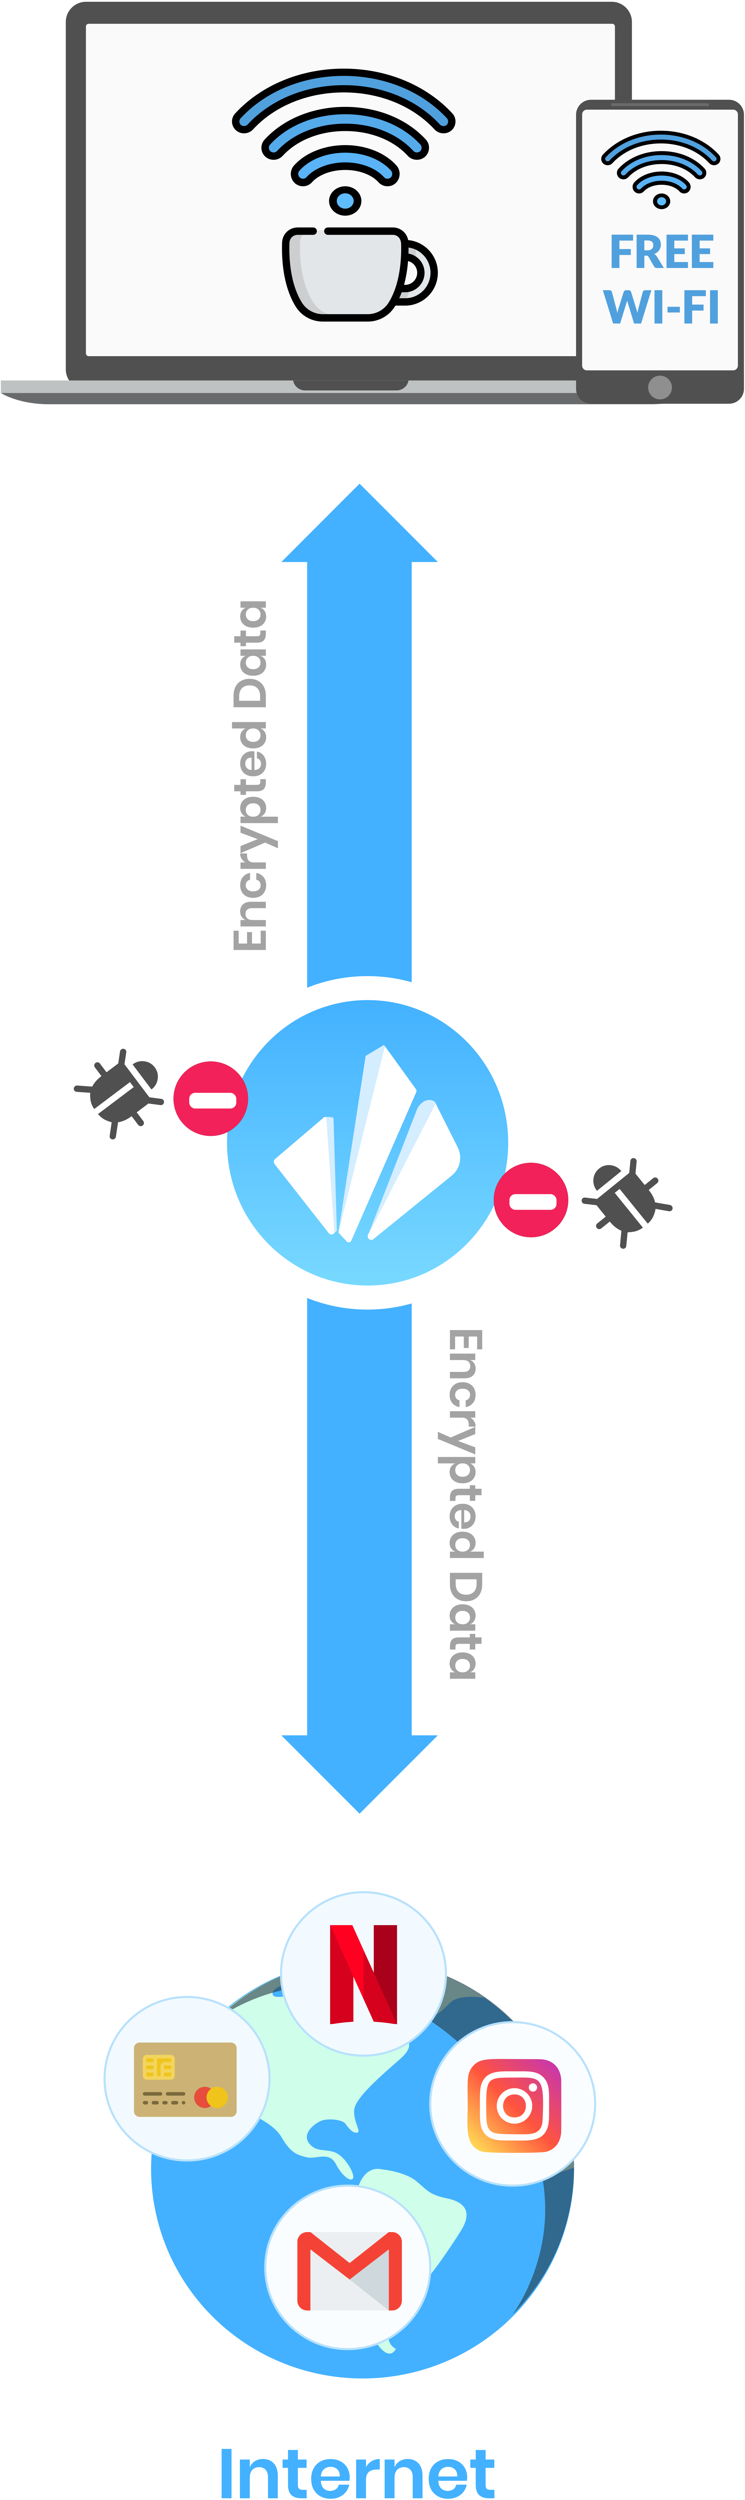 <?xml version="1.0" encoding="UTF-8"?>
<svg width="228px" height="765px" viewBox="0 0 228 765" version="1.1" xmlns="http://www.w3.org/2000/svg" xmlns:xlink="http://www.w3.org/1999/xlink">
    <!-- Generator: Sketch 58 (84663) - https://sketch.com -->
    <title>free-wifi-connection-mobile</title>
    <desc>Created with Sketch.</desc>
    <defs>
        <filter x="-14.2%" y="-13.7%" width="128.4%" height="127.1%" filterUnits="objectBoundingBox" id="filter-1">
            <feOffset dx="0" dy="0" in="SourceAlpha" result="shadowOffsetOuter1"></feOffset>
            <feGaussianBlur stdDeviation="2.5" in="shadowOffsetOuter1" result="shadowBlurOuter1"></feGaussianBlur>
            <feColorMatrix values="0 0 0 0 0.531   0 0 0 0 0.531   0 0 0 0 0.531  0 0 0 0.5 0" type="matrix" in="shadowBlurOuter1" result="shadowMatrixOuter1"></feColorMatrix>
            <feMerge>
                <feMergeNode in="shadowMatrixOuter1"></feMergeNode>
                <feMergeNode in="SourceGraphic"></feMergeNode>
            </feMerge>
        </filter>
        <linearGradient x1="50%" y1="0%" x2="50%" y2="100%" id="linearGradient-2">
            <stop stop-color="#78D9FF" offset="0%"></stop>
            <stop stop-color="#43B1FF" offset="100%"></stop>
        </linearGradient>
        <linearGradient x1="50%" y1="0%" x2="50%" y2="100%" id="linearGradient-3">
            <stop stop-color="#78D9FF" offset="0%"></stop>
            <stop stop-color="#43B1FF" offset="100%"></stop>
        </linearGradient>
        <ellipse id="path-4" cx="11.509" cy="12.2" rx="11.403" ry="11.4"></ellipse>
        <filter x="-65.8%" y="-65.8%" width="231.5%" height="231.6%" filterUnits="objectBoundingBox" id="filter-5">
            <feOffset dx="0" dy="0" in="SourceAlpha" result="shadowOffsetOuter1"></feOffset>
            <feGaussianBlur stdDeviation="5" in="shadowOffsetOuter1" result="shadowBlurOuter1"></feGaussianBlur>
            <feColorMatrix values="0 0 0 0 0.954   0 0 0 0 0.13   0 0 0 0 0.349  0 0 0 1 0" type="matrix" in="shadowBlurOuter1"></feColorMatrix>
        </filter>
        <ellipse id="path-6" cx="11.509" cy="12.2" rx="11.403" ry="11.4"></ellipse>
        <filter x="-65.8%" y="-65.8%" width="231.5%" height="231.6%" filterUnits="objectBoundingBox" id="filter-7">
            <feOffset dx="0" dy="0" in="SourceAlpha" result="shadowOffsetOuter1"></feOffset>
            <feGaussianBlur stdDeviation="5" in="shadowOffsetOuter1" result="shadowBlurOuter1"></feGaussianBlur>
            <feColorMatrix values="0 0 0 0 0.954   0 0 0 0 0.13   0 0 0 0 0.349  0 0 0 1 0" type="matrix" in="shadowBlurOuter1"></feColorMatrix>
        </filter>
        <linearGradient x1="6.731%" y1="93.485%" x2="93.591%" y2="6.619%" id="linearGradient-8">
            <stop stop-color="#FFDD55" offset="0%"></stop>
            <stop stop-color="#FF543E" offset="50%"></stop>
            <stop stop-color="#C837AB" offset="100%"></stop>
        </linearGradient>
    </defs>
    <g id="Page-1" stroke="none" stroke-width="1" fill="none" fill-rule="evenodd">
        <g id="free-wifi-connection-mobile">
            <g id="Group-27" transform="translate(65, 148)">
                <g id="Group-20" transform="translate(51.5, 203.5) rotate(90) translate(-51.5, -203.5) translate(-152, 173)" fill="#43B1FF">
                    <g id="double-arrow" transform="translate(0, 13)">
                        <path d="M383,-4.71043819e-14 L406.98,23.953 L383,47.906 L383,23.953 L383,-4.71043819e-14 Z" id="Combined-Shape"></path>
                        <path d="M23.98,-4.79616347e-14 L23.98,23.953 L23.98,47.906 L-1.93622895e-13,23.953 L23.98,-4.79616347e-14 Z" id="Combined-Shape"></path>
                    </g>
                    <rect id="Rectangle" x="23" y="21" width="361" height="32"></rect>
                </g>
                <g id="vpncity-logo-white" transform="translate(0, 152)">
                    <g id="Group-18" filter="url(#filter-1)">
                        <g id="Group-3" transform="translate(47.5, 49.424) scale(-1, 1) rotate(-180) translate(-47.5, -49.424) translate(0, 0.931)">
                            <g id="g5170">
                                <g id="g5172-Clipped">
                                    <g>
                                        <path d="M0.012,48.213 C0.012,21.588 21.249,0.005 47.445,0.005 C73.641,0.005 94.878,21.588 94.878,48.213 C94.878,74.837 73.641,96.42 47.445,96.42 C21.249,96.42 0.012,74.837 0.012,48.213 Z" id="path-4"></path>
                                        <g id="g5172" fill="#FFFFFF" stroke="#FFFFFF" stroke-width="5.624">
                                            <g id="path5184">
                                                <g id="path-6-link">
                                                    <path d="M0.012,48.213 C0.012,21.588 21.249,0.005 47.445,0.005 C73.641,0.005 94.878,21.588 94.878,48.213 C94.878,74.837 73.641,96.42 47.445,96.42 C21.249,96.42 0.012,74.837 0.012,48.213" id="path-6"></path>
                                                </g>
                                            </g>
                                        </g>
                                    </g>
                                </g>
                            </g>
                            <g id="Group-5" transform="translate(4.482, 4.544)" fill="url(#linearGradient-3)">
                                <g id="path5186">
                                    <g id="path-10-link">
                                        <g id="path-10">
                                            <g id="path-7-link">
                                                <path d="M43.026,0 C66.788,0 86.052,19.556 86.052,43.678 C86.052,67.8 66.788,87.355 43.026,87.355 C19.263,87.355 0,67.8 0,43.678 C0,19.556 19.263,0 43.026,0 Z" id="path-7"></path>
                                            </g>
                                        </g>
                                    </g>
                                </g>
                            </g>
                        </g>
                        <g id="buildings" transform="translate(18.689, 18.777)">
                            <path d="M0.511,35.867 L15.343,23.211 C15.523,23.057 15.754,22.985 15.986,23.01 L17.032,23.124 C17.464,23.17 17.796,23.54 17.81,23.99 L18.85,57.81 C18.869,58.431 18.399,58.95 17.799,58.97 C17.46,58.981 17.135,58.827 16.921,58.554 L0.359,37.444 C-0.018,36.965 0.05,36.26 0.511,35.867 Z M56.396,32.325 C57.874,35.266 57.117,38.88 54.596,40.924 L30.598,60.382 C30.277,60.642 29.842,60.694 29.472,60.517 C28.928,60.257 28.69,59.588 28.942,59.025 L47.029,18.508 C47.211,18.101 47.656,17.894 48.071,18.025 L49.077,18.342 C49.3,18.412 49.487,18.573 49.595,18.787 L56.396,32.325 Z M34.314,1.628 L43.61,14.5 C43.8,14.763 43.836,15.112 43.706,15.41 L23.832,60.842 C23.634,61.295 23.119,61.496 22.681,61.291 C22.581,61.244 22.491,61.178 22.414,61.096 L20.153,58.667 C19.944,58.444 19.862,58.125 19.935,57.824 L33.544,1.787 C33.603,1.546 33.839,1.4 34.072,1.461 C34.168,1.486 34.254,1.545 34.314,1.628 Z" id="Combined-Shape" fill="#FFFFFF" fill-rule="nonzero"></path>
                            <path d="M23.771,4.405 L28.517,0.275 C28.657,0.153 28.867,0.173 28.986,0.319 C29.043,0.388 29.072,0.478 29.065,0.568 L24.96,59.25 L23.771,4.405 Z" id="Path-4" fill="#D4EDFF" transform="translate(26.419, 29.723) rotate(10) translate(-26.419, -29.723) "></path>
                            <path d="M38.117,19.674 C38.513,18.134 39.211,17.08 40.211,16.515 C41.212,15.949 42.139,15.96 42.993,16.548 L35.714,61.647 L38.117,19.674 Z" id="Path-4-Copy" fill="#D4EDFF" transform="translate(39.354, 38.873) rotate(18) translate(-39.354, -38.873) "></path>
                            <path d="M14.383,23.793 L20.508,58.287 L21.185,57.568 L16.596,23.639 C16.562,23.383 16.35,23.192 16.1,23.191 L14.872,23.187 C14.596,23.186 14.374,23.417 14.375,23.702 C14.375,23.732 14.378,23.763 14.383,23.793 Z" id="Path-5" fill="#D4EDFF" transform="translate(17.78, 40.737) rotate(6) translate(-17.78, -40.737) "></path>
                        </g>
                    </g>
                </g>
                <path d="M-38.343,84.361 L-38.343,86.923 L-34.843,86.923 L-34.843,88.435 L-38.343,88.435 L-38.343,91.095 L-34.423,91.095 L-34.423,92.677 L-40.317,92.677 L-40.317,82.793 L-34.423,82.793 L-34.423,84.361 L-38.343,84.361 Z M-28.501,84.809 C-27.605,84.809 -26.891,85.103 -26.359,85.691 C-25.827,86.279 -25.561,87.105 -25.561,88.169 L-25.561,92.677 L-27.521,92.677 L-27.521,88.393 C-27.521,87.777 -27.68,87.299 -27.997,86.958 C-28.315,86.617 -28.749,86.447 -29.299,86.447 C-29.859,86.447 -30.307,86.629 -30.643,86.993 C-30.979,87.357 -31.147,87.88 -31.147,88.561 L-31.147,92.677 L-33.121,92.677 L-33.121,84.921 L-31.147,84.921 L-31.147,86.475 C-30.942,85.952 -30.604,85.544 -30.132,85.25 C-29.661,84.956 -29.117,84.809 -28.501,84.809 Z M-20.494,84.823 C-19.495,84.823 -18.662,85.094 -17.995,85.635 C-17.327,86.176 -16.91,86.914 -16.742,87.847 L-18.828,87.847 C-18.912,87.436 -19.103,87.112 -19.402,86.874 C-19.7,86.636 -20.078,86.517 -20.536,86.517 C-21.058,86.517 -21.495,86.711 -21.845,87.098 C-22.195,87.485 -22.37,88.052 -22.37,88.799 C-22.37,89.546 -22.195,90.113 -21.845,90.5 C-21.495,90.887 -21.058,91.081 -20.536,91.081 C-20.078,91.081 -19.7,90.962 -19.402,90.724 C-19.103,90.486 -18.912,90.162 -18.828,89.751 L-16.742,89.751 C-16.91,90.684 -17.327,91.422 -17.995,91.963 C-18.662,92.504 -19.495,92.775 -20.494,92.775 C-21.25,92.775 -21.922,92.614 -22.51,92.292 C-23.098,91.97 -23.555,91.51 -23.882,90.913 C-24.208,90.316 -24.372,89.611 -24.372,88.799 C-24.372,87.987 -24.208,87.28 -23.882,86.678 C-23.555,86.076 -23.098,85.616 -22.51,85.299 C-21.922,84.982 -21.25,84.823 -20.494,84.823 Z M-13.522,86.405 C-13.233,85.91 -12.85,85.521 -12.374,85.236 C-11.898,84.951 -11.366,84.809 -10.778,84.809 L-10.778,86.923 L-11.352,86.923 C-12.799,86.923 -13.522,87.595 -13.522,88.939 L-13.522,92.677 L-15.496,92.677 L-15.496,84.921 L-13.522,84.921 L-13.522,86.405 Z M-8.51,84.921 L-6.396,90.185 L-4.436,84.921 L-2.266,84.921 L-7.012,96.373 L-9.196,96.373 L-7.446,92.453 L-10.708,84.921 L-8.51,84.921 Z M3.137,84.823 C3.791,84.823 4.379,84.982 4.901,85.299 C5.424,85.616 5.832,86.076 6.126,86.678 C6.42,87.28 6.567,87.987 6.567,88.799 C6.567,89.611 6.42,90.318 6.126,90.92 C5.832,91.522 5.424,91.982 4.901,92.299 C4.379,92.616 3.791,92.775 3.137,92.775 C2.484,92.775 1.926,92.619 1.464,92.306 C1.002,91.993 0.673,91.576 0.477,91.053 L0.477,96.373 L-1.497,96.373 L-1.497,84.921 L0.477,84.921 L0.477,86.531 C0.673,86.008 1.002,85.593 1.464,85.285 C1.926,84.977 2.484,84.823 3.137,84.823 Z M2.521,86.545 C1.924,86.545 1.432,86.748 1.044,87.154 C0.657,87.56 0.463,88.108 0.463,88.799 C0.463,89.48 0.657,90.024 1.044,90.43 C1.432,90.836 1.924,91.039 2.521,91.039 C3.137,91.039 3.632,90.841 4.005,90.444 C4.379,90.047 4.565,89.499 4.565,88.799 C4.565,88.099 4.379,87.548 4.005,87.147 C3.632,86.746 3.137,86.545 2.521,86.545 Z M11.957,90.983 L11.957,92.677 L10.921,92.677 C10.053,92.677 9.388,92.467 8.926,92.047 C8.464,91.627 8.233,90.927 8.233,89.947 L8.233,86.587 L7.155,86.587 L7.155,84.921 L8.233,84.921 L8.233,83.003 L10.207,83.003 L10.207,84.921 L11.943,84.921 L11.943,86.587 L10.207,86.587 L10.207,89.975 C10.207,90.348 10.282,90.61 10.431,90.759 C10.58,90.908 10.832,90.983 11.187,90.983 L11.957,90.983 Z M20.511,88.505 C20.511,88.701 20.488,88.925 20.441,89.177 L14.757,89.177 C14.785,89.868 14.972,90.376 15.317,90.703 C15.662,91.03 16.092,91.193 16.605,91.193 C17.062,91.193 17.443,91.081 17.746,90.857 C18.049,90.633 18.243,90.33 18.327,89.947 L20.413,89.947 C20.31,90.488 20.091,90.974 19.755,91.403 C19.419,91.832 18.987,92.168 18.46,92.411 C17.933,92.654 17.347,92.775 16.703,92.775 C15.947,92.775 15.275,92.614 14.687,92.292 C14.099,91.97 13.642,91.51 13.315,90.913 C12.988,90.316 12.825,89.611 12.825,88.799 C12.825,87.987 12.988,87.28 13.315,86.678 C13.642,86.076 14.099,85.616 14.687,85.299 C15.275,84.982 15.947,84.823 16.703,84.823 C17.468,84.823 18.138,84.982 18.712,85.299 C19.286,85.616 19.729,86.053 20.042,86.608 C20.355,87.163 20.511,87.796 20.511,88.505 Z M18.523,88.309 C18.551,87.674 18.385,87.194 18.026,86.867 C17.667,86.54 17.226,86.377 16.703,86.377 C16.171,86.377 15.723,86.54 15.359,86.867 C14.995,87.194 14.794,87.674 14.757,88.309 L18.523,88.309 Z M24.795,84.823 C25.448,84.823 26.006,84.977 26.468,85.285 C26.93,85.593 27.263,86.008 27.469,86.531 L27.469,82.317 L29.429,82.317 L29.429,92.677 L27.469,92.677 L27.469,91.053 C27.263,91.576 26.93,91.993 26.468,92.306 C26.006,92.619 25.448,92.775 24.795,92.775 C24.141,92.775 23.553,92.616 23.031,92.299 C22.508,91.982 22.1,91.522 21.806,90.92 C21.512,90.318 21.365,89.611 21.365,88.799 C21.365,87.987 21.512,87.28 21.806,86.678 C22.1,86.076 22.508,85.616 23.031,85.299 C23.553,84.982 24.141,84.823 24.795,84.823 Z M25.411,86.545 C24.795,86.545 24.3,86.746 23.927,87.147 C23.553,87.548 23.367,88.099 23.367,88.799 C23.367,89.499 23.553,90.047 23.927,90.444 C24.3,90.841 24.795,91.039 25.411,91.039 C26.008,91.039 26.5,90.836 26.888,90.43 C27.275,90.024 27.469,89.48 27.469,88.799 C27.469,88.108 27.275,87.56 26.888,87.154 C26.5,86.748 26.008,86.545 25.411,86.545 Z M42.658,87.721 C42.658,88.701 42.453,89.564 42.042,90.311 C41.631,91.058 41.036,91.639 40.257,92.054 C39.478,92.469 38.551,92.677 37.478,92.677 L33.964,92.677 L33.964,82.793 L37.478,82.793 C38.551,82.793 39.478,82.996 40.257,83.402 C41.036,83.808 41.631,84.382 42.042,85.124 C42.453,85.866 42.658,86.732 42.658,87.721 Z M37.31,90.913 C38.374,90.913 39.198,90.633 39.781,90.073 C40.364,89.513 40.656,88.729 40.656,87.721 C40.656,86.704 40.364,85.915 39.781,85.355 C39.198,84.795 38.374,84.515 37.31,84.515 L35.938,84.515 L35.938,90.913 L37.31,90.913 Z M47.026,84.823 C47.679,84.823 48.239,84.977 48.706,85.285 C49.172,85.593 49.504,86.008 49.7,86.531 L49.7,84.921 L51.66,84.921 L51.66,92.677 L49.7,92.677 L49.7,91.053 C49.504,91.576 49.172,91.993 48.706,92.306 C48.239,92.619 47.679,92.775 47.026,92.775 C46.372,92.775 45.784,92.616 45.262,92.299 C44.739,91.982 44.331,91.522 44.037,90.92 C43.743,90.318 43.596,89.611 43.596,88.799 C43.596,87.987 43.743,87.28 44.037,86.678 C44.331,86.076 44.739,85.616 45.262,85.299 C45.784,84.982 46.372,84.823 47.026,84.823 Z M47.642,86.545 C47.026,86.545 46.531,86.746 46.158,87.147 C45.784,87.548 45.598,88.099 45.598,88.799 C45.598,89.499 45.784,90.047 46.158,90.444 C46.531,90.841 47.026,91.039 47.642,91.039 C48.239,91.039 48.731,90.836 49.119,90.43 C49.506,90.024 49.7,89.48 49.7,88.799 C49.7,88.108 49.506,87.56 49.119,87.154 C48.731,86.748 48.239,86.545 47.642,86.545 Z M57.441,90.983 L57.441,92.677 L56.405,92.677 C55.537,92.677 54.872,92.467 54.41,92.047 C53.948,91.627 53.717,90.927 53.717,89.947 L53.717,86.587 L52.639,86.587 L52.639,84.921 L53.717,84.921 L53.717,83.003 L55.691,83.003 L55.691,84.921 L57.427,84.921 L57.427,86.587 L55.691,86.587 L55.691,89.975 C55.691,90.348 55.766,90.61 55.915,90.759 C56.065,90.908 56.317,90.983 56.671,90.983 L57.441,90.983 Z M61.739,84.823 C62.392,84.823 62.952,84.977 63.419,85.285 C63.886,85.593 64.217,86.008 64.413,86.531 L64.413,84.921 L66.373,84.921 L66.373,92.677 L64.413,92.677 L64.413,91.053 C64.217,91.576 63.886,91.993 63.419,92.306 C62.952,92.619 62.392,92.775 61.739,92.775 C61.086,92.775 60.498,92.616 59.975,92.299 C59.452,91.982 59.044,91.522 58.75,90.92 C58.456,90.318 58.309,89.611 58.309,88.799 C58.309,87.987 58.456,87.28 58.75,86.678 C59.044,86.076 59.452,85.616 59.975,85.299 C60.498,84.982 61.086,84.823 61.739,84.823 Z M62.355,86.545 C61.739,86.545 61.244,86.746 60.871,87.147 C60.498,87.548 60.311,88.099 60.311,88.799 C60.311,89.499 60.498,90.047 60.871,90.444 C61.244,90.841 61.739,91.039 62.355,91.039 C62.952,91.039 63.445,90.836 63.832,90.43 C64.219,90.024 64.413,89.48 64.413,88.799 C64.413,88.108 64.219,87.56 63.832,87.154 C63.445,86.748 62.952,86.545 62.355,86.545 Z" id="Encrypted-Data" fill="#A3A3A3" transform="translate(13.028, 89.345) rotate(-90) translate(-13.028, -89.345) "></path>
                <path d="M24.657,307.361 L24.657,309.923 L28.157,309.923 L28.157,311.435 L24.657,311.435 L24.657,314.095 L28.577,314.095 L28.577,315.677 L22.683,315.677 L22.683,305.793 L28.577,305.793 L28.577,307.361 L24.657,307.361 Z M34.499,307.809 C35.395,307.809 36.109,308.103 36.641,308.691 C37.173,309.279 37.439,310.105 37.439,311.169 L37.439,315.677 L35.479,315.677 L35.479,311.393 C35.479,310.777 35.32,310.299 35.003,309.958 C34.685,309.617 34.251,309.447 33.701,309.447 C33.141,309.447 32.693,309.629 32.357,309.993 C32.021,310.357 31.853,310.88 31.853,311.561 L31.853,315.677 L29.879,315.677 L29.879,307.921 L31.853,307.921 L31.853,309.475 C32.058,308.952 32.396,308.544 32.868,308.25 C33.339,307.956 33.883,307.809 34.499,307.809 Z M42.506,307.823 C43.505,307.823 44.338,308.094 45.005,308.635 C45.673,309.176 46.09,309.914 46.258,310.847 L44.172,310.847 C44.088,310.436 43.897,310.112 43.598,309.874 C43.3,309.636 42.922,309.517 42.464,309.517 C41.942,309.517 41.505,309.711 41.155,310.098 C40.805,310.485 40.63,311.052 40.63,311.799 C40.63,312.546 40.805,313.113 41.155,313.5 C41.505,313.887 41.942,314.081 42.464,314.081 C42.922,314.081 43.3,313.962 43.598,313.724 C43.897,313.486 44.088,313.162 44.172,312.751 L46.258,312.751 C46.09,313.684 45.673,314.422 45.005,314.963 C44.338,315.504 43.505,315.775 42.506,315.775 C41.75,315.775 41.078,315.614 40.49,315.292 C39.902,314.97 39.445,314.51 39.118,313.913 C38.792,313.316 38.628,312.611 38.628,311.799 C38.628,310.987 38.792,310.28 39.118,309.678 C39.445,309.076 39.902,308.616 40.49,308.299 C41.078,307.982 41.75,307.823 42.506,307.823 Z M49.478,309.405 C49.767,308.91 50.15,308.521 50.626,308.236 C51.102,307.951 51.634,307.809 52.222,307.809 L52.222,309.923 L51.648,309.923 C50.201,309.923 49.478,310.595 49.478,311.939 L49.478,315.677 L47.504,315.677 L47.504,307.921 L49.478,307.921 L49.478,309.405 Z M54.49,307.921 L56.604,313.185 L58.564,307.921 L60.734,307.921 L55.988,319.373 L53.804,319.373 L55.554,315.453 L52.292,307.921 L54.49,307.921 Z M66.137,307.823 C66.791,307.823 67.379,307.982 67.901,308.299 C68.424,308.616 68.832,309.076 69.126,309.678 C69.42,310.28 69.567,310.987 69.567,311.799 C69.567,312.611 69.42,313.318 69.126,313.92 C68.832,314.522 68.424,314.982 67.901,315.299 C67.379,315.616 66.791,315.775 66.137,315.775 C65.484,315.775 64.926,315.619 64.464,315.306 C64.002,314.993 63.673,314.576 63.477,314.053 L63.477,319.373 L61.503,319.373 L61.503,307.921 L63.477,307.921 L63.477,309.531 C63.673,309.008 64.002,308.593 64.464,308.285 C64.926,307.977 65.484,307.823 66.137,307.823 Z M65.521,309.545 C64.924,309.545 64.432,309.748 64.044,310.154 C63.657,310.56 63.463,311.108 63.463,311.799 C63.463,312.48 63.657,313.024 64.044,313.43 C64.432,313.836 64.924,314.039 65.521,314.039 C66.137,314.039 66.632,313.841 67.005,313.444 C67.379,313.047 67.565,312.499 67.565,311.799 C67.565,311.099 67.379,310.548 67.005,310.147 C66.632,309.746 66.137,309.545 65.521,309.545 Z M74.957,313.983 L74.957,315.677 L73.921,315.677 C73.053,315.677 72.388,315.467 71.926,315.047 C71.464,314.627 71.233,313.927 71.233,312.947 L71.233,309.587 L70.155,309.587 L70.155,307.921 L71.233,307.921 L71.233,306.003 L73.207,306.003 L73.207,307.921 L74.943,307.921 L74.943,309.587 L73.207,309.587 L73.207,312.975 C73.207,313.348 73.282,313.61 73.431,313.759 C73.58,313.908 73.832,313.983 74.187,313.983 L74.957,313.983 Z M83.511,311.505 C83.511,311.701 83.488,311.925 83.441,312.177 L77.757,312.177 C77.785,312.868 77.972,313.376 78.317,313.703 C78.662,314.03 79.092,314.193 79.605,314.193 C80.062,314.193 80.443,314.081 80.746,313.857 C81.049,313.633 81.243,313.33 81.327,312.947 L83.413,312.947 C83.31,313.488 83.091,313.974 82.755,314.403 C82.419,314.832 81.987,315.168 81.46,315.411 C80.933,315.654 80.347,315.775 79.703,315.775 C78.947,315.775 78.275,315.614 77.687,315.292 C77.099,314.97 76.642,314.51 76.315,313.913 C75.988,313.316 75.825,312.611 75.825,311.799 C75.825,310.987 75.988,310.28 76.315,309.678 C76.642,309.076 77.099,308.616 77.687,308.299 C78.275,307.982 78.947,307.823 79.703,307.823 C80.468,307.823 81.138,307.982 81.712,308.299 C82.286,308.616 82.729,309.053 83.042,309.608 C83.355,310.163 83.511,310.796 83.511,311.505 Z M81.523,311.309 C81.551,310.674 81.385,310.194 81.026,309.867 C80.667,309.54 80.226,309.377 79.703,309.377 C79.171,309.377 78.723,309.54 78.359,309.867 C77.995,310.194 77.794,310.674 77.757,311.309 L81.523,311.309 Z M87.795,307.823 C88.448,307.823 89.006,307.977 89.468,308.285 C89.93,308.593 90.263,309.008 90.469,309.531 L90.469,305.317 L92.429,305.317 L92.429,315.677 L90.469,315.677 L90.469,314.053 C90.263,314.576 89.93,314.993 89.468,315.306 C89.006,315.619 88.448,315.775 87.795,315.775 C87.141,315.775 86.553,315.616 86.031,315.299 C85.508,314.982 85.1,314.522 84.806,313.92 C84.512,313.318 84.365,312.611 84.365,311.799 C84.365,310.987 84.512,310.28 84.806,309.678 C85.1,309.076 85.508,308.616 86.031,308.299 C86.553,307.982 87.141,307.823 87.795,307.823 Z M88.411,309.545 C87.795,309.545 87.3,309.746 86.927,310.147 C86.553,310.548 86.367,311.099 86.367,311.799 C86.367,312.499 86.553,313.047 86.927,313.444 C87.3,313.841 87.795,314.039 88.411,314.039 C89.008,314.039 89.5,313.836 89.888,313.43 C90.275,313.024 90.469,312.48 90.469,311.799 C90.469,311.108 90.275,310.56 89.888,310.154 C89.5,309.748 89.008,309.545 88.411,309.545 Z M105.658,310.721 C105.658,311.701 105.453,312.564 105.042,313.311 C104.631,314.058 104.036,314.639 103.257,315.054 C102.478,315.469 101.551,315.677 100.478,315.677 L96.964,315.677 L96.964,305.793 L100.478,305.793 C101.551,305.793 102.478,305.996 103.257,306.402 C104.036,306.808 104.631,307.382 105.042,308.124 C105.453,308.866 105.658,309.732 105.658,310.721 Z M100.31,313.913 C101.374,313.913 102.198,313.633 102.781,313.073 C103.364,312.513 103.656,311.729 103.656,310.721 C103.656,309.704 103.364,308.915 102.781,308.355 C102.198,307.795 101.374,307.515 100.31,307.515 L98.938,307.515 L98.938,313.913 L100.31,313.913 Z M110.026,307.823 C110.679,307.823 111.239,307.977 111.706,308.285 C112.172,308.593 112.504,309.008 112.7,309.531 L112.7,307.921 L114.66,307.921 L114.66,315.677 L112.7,315.677 L112.7,314.053 C112.504,314.576 112.172,314.993 111.706,315.306 C111.239,315.619 110.679,315.775 110.026,315.775 C109.372,315.775 108.784,315.616 108.262,315.299 C107.739,314.982 107.331,314.522 107.037,313.92 C106.743,313.318 106.596,312.611 106.596,311.799 C106.596,310.987 106.743,310.28 107.037,309.678 C107.331,309.076 107.739,308.616 108.262,308.299 C108.784,307.982 109.372,307.823 110.026,307.823 Z M110.642,309.545 C110.026,309.545 109.531,309.746 109.158,310.147 C108.784,310.548 108.598,311.099 108.598,311.799 C108.598,312.499 108.784,313.047 109.158,313.444 C109.531,313.841 110.026,314.039 110.642,314.039 C111.239,314.039 111.731,313.836 112.119,313.43 C112.506,313.024 112.7,312.48 112.7,311.799 C112.7,311.108 112.506,310.56 112.119,310.154 C111.731,309.748 111.239,309.545 110.642,309.545 Z M120.441,313.983 L120.441,315.677 L119.405,315.677 C118.537,315.677 117.872,315.467 117.41,315.047 C116.948,314.627 116.717,313.927 116.717,312.947 L116.717,309.587 L115.639,309.587 L115.639,307.921 L116.717,307.921 L116.717,306.003 L118.691,306.003 L118.691,307.921 L120.427,307.921 L120.427,309.587 L118.691,309.587 L118.691,312.975 C118.691,313.348 118.766,313.61 118.915,313.759 C119.065,313.908 119.317,313.983 119.671,313.983 L120.441,313.983 Z M124.739,307.823 C125.392,307.823 125.952,307.977 126.419,308.285 C126.886,308.593 127.217,309.008 127.413,309.531 L127.413,307.921 L129.373,307.921 L129.373,315.677 L127.413,315.677 L127.413,314.053 C127.217,314.576 126.886,314.993 126.419,315.306 C125.952,315.619 125.392,315.775 124.739,315.775 C124.086,315.775 123.498,315.616 122.975,315.299 C122.452,314.982 122.044,314.522 121.75,313.92 C121.456,313.318 121.309,312.611 121.309,311.799 C121.309,310.987 121.456,310.28 121.75,309.678 C122.044,309.076 122.452,308.616 122.975,308.299 C123.498,307.982 124.086,307.823 124.739,307.823 Z M125.355,309.545 C124.739,309.545 124.244,309.746 123.871,310.147 C123.498,310.548 123.311,311.099 123.311,311.799 C123.311,312.499 123.498,313.047 123.871,313.444 C124.244,313.841 124.739,314.039 125.355,314.039 C125.952,314.039 126.445,313.836 126.832,313.43 C127.219,313.024 127.413,312.48 127.413,311.799 C127.413,311.108 127.219,310.56 126.832,310.154 C126.445,309.748 125.952,309.545 125.355,309.545 Z" id="Encrypted-Data-Copy-3" fill="#A3A3A3" transform="translate(76.028, 312.345) rotate(90) translate(-76.028, -312.345) "></path>
            </g>
            <g id="Group-30" transform="translate(67, 748)" fill="#43B1FF">
                <g id="Group-24" transform="translate(0.568, 0.8)">
                    <path d="M3.286,0.553 L3.286,15.665 L0.258,15.665 L0.258,0.553 L3.286,0.553 Z M12.938,3.636 C14.312,3.636 15.407,4.085 16.223,4.984 C17.04,5.883 17.448,7.146 17.448,8.773 L17.448,15.665 L14.441,15.665 L14.441,9.115 C14.441,8.173 14.198,7.442 13.711,6.921 C13.224,6.4 12.558,6.14 11.714,6.14 C10.855,6.14 10.167,6.418 9.652,6.975 C9.137,7.531 8.879,8.33 8.879,9.372 L8.879,15.665 L5.851,15.665 L5.851,3.807 L8.879,3.807 L8.879,6.183 C9.194,5.384 9.713,4.759 10.436,4.31 C11.159,3.86 11.993,3.636 12.938,3.636 Z M26.283,13.075 L26.283,15.665 L24.694,15.665 C23.363,15.665 22.342,15.344 21.634,14.702 C20.925,14.06 20.571,12.989 20.571,11.491 L20.571,6.354 L18.917,6.354 L18.917,3.807 L20.571,3.807 L20.571,0.874 L23.599,0.874 L23.599,3.807 L26.262,3.807 L26.262,6.354 L23.599,6.354 L23.599,11.534 C23.599,12.105 23.713,12.504 23.942,12.733 C24.171,12.961 24.558,13.075 25.102,13.075 L26.283,13.075 Z M39.457,9.286 C39.457,9.586 39.421,9.929 39.35,10.314 L30.631,10.314 C30.673,11.37 30.96,12.148 31.49,12.647 C32.019,13.146 32.678,13.396 33.465,13.396 C34.167,13.396 34.75,13.225 35.216,12.882 C35.681,12.54 35.978,12.076 36.107,11.491 L39.307,11.491 C39.149,12.319 38.813,13.061 38.297,13.717 C37.782,14.374 37.12,14.887 36.311,15.258 C35.502,15.629 34.603,15.815 33.616,15.815 C32.456,15.815 31.425,15.569 30.523,15.076 C29.621,14.584 28.92,13.881 28.419,12.968 C27.917,12.055 27.667,10.977 27.667,9.736 C27.667,8.494 27.917,7.413 28.419,6.493 C28.92,5.573 29.621,4.87 30.523,4.385 C31.425,3.9 32.456,3.657 33.616,3.657 C34.79,3.657 35.817,3.9 36.697,4.385 C37.578,4.87 38.258,5.537 38.738,6.386 C39.217,7.235 39.457,8.202 39.457,9.286 Z M36.407,8.987 C36.45,8.016 36.196,7.281 35.645,6.782 C35.094,6.283 34.417,6.033 33.616,6.033 C32.8,6.033 32.112,6.283 31.554,6.782 C30.996,7.281 30.688,8.016 30.631,8.987 L36.407,8.987 Z M44.449,6.076 C44.892,5.319 45.479,4.724 46.21,4.288 C46.94,3.853 47.756,3.636 48.658,3.636 L48.658,6.868 L47.777,6.868 C45.558,6.868 44.449,7.895 44.449,9.95 L44.449,15.665 L41.42,15.665 L41.42,3.807 L44.449,3.807 L44.449,6.076 Z M57.236,3.636 C58.61,3.636 59.705,4.085 60.521,4.984 C61.338,5.883 61.746,7.146 61.746,8.773 L61.746,15.665 L58.739,15.665 L58.739,9.115 C58.739,8.173 58.496,7.442 58.009,6.921 C57.522,6.4 56.856,6.14 56.012,6.14 C55.153,6.14 54.465,6.418 53.95,6.975 C53.434,7.531 53.177,8.33 53.177,9.372 L53.177,15.665 L50.149,15.665 L50.149,3.807 L53.177,3.807 L53.177,6.183 C53.492,5.384 54.011,4.759 54.734,4.31 C55.457,3.86 56.291,3.636 57.236,3.636 Z M75.413,9.286 C75.413,9.586 75.377,9.929 75.306,10.314 L66.587,10.314 C66.63,11.37 66.916,12.148 67.446,12.647 C67.976,13.146 68.634,13.396 69.422,13.396 C70.123,13.396 70.706,13.225 71.172,12.882 C71.637,12.54 71.934,12.076 72.063,11.491 L75.263,11.491 C75.105,12.319 74.769,13.061 74.254,13.717 C73.738,14.374 73.076,14.887 72.267,15.258 C71.458,15.629 70.56,15.815 69.572,15.815 C68.412,15.815 67.381,15.569 66.479,15.076 C65.577,14.584 64.876,13.881 64.375,12.968 C63.874,12.055 63.623,10.977 63.623,9.736 C63.623,8.494 63.874,7.413 64.375,6.493 C64.876,5.573 65.577,4.87 66.479,4.385 C67.381,3.9 68.412,3.657 69.572,3.657 C70.746,3.657 71.773,3.9 72.654,4.385 C73.534,4.87 74.214,5.537 74.694,6.386 C75.173,7.235 75.413,8.202 75.413,9.286 Z M72.364,8.987 C72.407,8.016 72.153,7.281 71.601,6.782 C71.05,6.283 70.374,6.033 69.572,6.033 C68.756,6.033 68.069,6.283 67.51,6.782 C66.952,7.281 66.644,8.016 66.587,8.987 L72.364,8.987 Z M83.733,13.075 L83.733,15.665 L82.144,15.665 C80.813,15.665 79.793,15.344 79.084,14.702 C78.375,14.06 78.021,12.989 78.021,11.491 L78.021,6.354 L76.367,6.354 L76.367,3.807 L78.021,3.807 L78.021,0.874 L81.049,0.874 L81.049,3.807 L83.712,3.807 L83.712,6.354 L81.049,6.354 L81.049,11.534 C81.049,12.105 81.164,12.504 81.393,12.733 C81.622,12.961 82.008,13.075 82.552,13.075 L83.733,13.075 Z" id="Internet"></path>
                </g>
            </g>
            <g id="bug-copy-3" transform="translate(190.878, 366.878) scale(-1, 1) rotate(39) translate(-190.878, -366.878) translate(178.878, 354.878)" fill="#505050" fill-rule="nonzero">
                <path d="M23.705,13.018 C23.516,12.824 23.29,12.728 23.03,12.728 L19.672,12.728 L19.672,8.241 L22.266,5.601 C22.456,5.407 22.551,5.179 22.551,4.914 C22.551,4.649 22.456,4.421 22.266,4.227 C22.076,4.034 21.851,3.937 21.591,3.937 C21.331,3.937 21.106,4.034 20.916,4.227 L18.322,6.867 L5.668,6.867 L3.074,4.227 C2.884,4.034 2.659,3.937 2.399,3.937 C2.139,3.937 1.914,4.034 1.724,4.227 C1.534,4.42 1.439,4.649 1.439,4.914 C1.439,5.179 1.534,5.407 1.724,5.601 L4.318,8.241 L4.318,12.728 L0.96,12.728 C0.7,12.728 0.475,12.824 0.285,13.018 C0.095,13.211 0,13.44 0,13.704 C0,13.969 0.095,14.198 0.285,14.391 C0.475,14.585 0.7,14.681 0.96,14.681 L4.318,14.681 C4.318,16.309 4.608,17.703 5.188,18.863 L2.159,22.327 C1.989,22.531 1.912,22.767 1.927,23.036 C1.942,23.306 2.044,23.532 2.234,23.715 C2.424,23.878 2.639,23.96 2.879,23.96 C3.159,23.96 3.399,23.853 3.599,23.639 L6.342,20.48 L6.567,20.694 C6.707,20.827 6.925,20.992 7.22,21.19 C7.515,21.388 7.844,21.587 8.209,21.786 C8.574,21.984 9.009,22.152 9.514,22.289 C10.019,22.427 10.526,22.495 11.036,22.495 L11.036,8.821 L12.955,8.821 L12.955,22.495 C13.435,22.495 13.919,22.429 14.409,22.297 C14.899,22.165 15.309,22.017 15.639,21.854 C15.968,21.691 16.294,21.506 16.613,21.297 C16.933,21.089 17.143,20.944 17.243,20.862 C17.343,20.781 17.418,20.715 17.468,20.664 L20.437,23.67 C20.617,23.864 20.842,23.96 21.112,23.96 C21.382,23.96 21.606,23.864 21.787,23.67 C21.976,23.477 22.071,23.248 22.071,22.983 C22.071,22.719 21.976,22.49 21.787,22.297 L18.668,19.107 C19.338,17.896 19.672,16.421 19.672,14.682 L23.031,14.682 C23.291,14.682 23.516,14.585 23.706,14.391 C23.895,14.198 23.991,13.969 23.991,13.705 C23.991,13.44 23.896,13.211 23.705,13.018 Z" id="Shape"></path>
                <path d="M15.392,1.458 C14.457,0.506 13.325,0.031 11.995,0.031 C10.666,0.031 9.534,0.506 8.599,1.458 C7.665,2.409 7.198,3.561 7.198,4.914 L16.793,4.914 C16.793,3.561 16.326,2.409 15.392,1.458 Z" id="Shape"></path>
            </g>
            <g id="bug-copy-2" transform="translate(37.805, 333.805) rotate(53) translate(-37.805, -333.805) translate(25.805, 321.805)" fill="#505050" fill-rule="nonzero">
                <path d="M23.705,13.018 C23.516,12.824 23.29,12.728 23.03,12.728 L19.672,12.728 L19.672,8.241 L22.266,5.601 C22.456,5.407 22.551,5.179 22.551,4.914 C22.551,4.649 22.456,4.421 22.266,4.227 C22.076,4.034 21.851,3.937 21.591,3.937 C21.331,3.937 21.106,4.034 20.916,4.227 L18.322,6.867 L5.668,6.867 L3.074,4.227 C2.884,4.034 2.659,3.937 2.399,3.937 C2.139,3.937 1.914,4.034 1.724,4.227 C1.534,4.42 1.439,4.649 1.439,4.914 C1.439,5.179 1.534,5.407 1.724,5.601 L4.318,8.241 L4.318,12.728 L0.96,12.728 C0.7,12.728 0.475,12.824 0.285,13.018 C0.095,13.211 0,13.44 0,13.704 C0,13.969 0.095,14.198 0.285,14.391 C0.475,14.585 0.7,14.681 0.96,14.681 L4.318,14.681 C4.318,16.309 4.608,17.703 5.188,18.863 L2.159,22.327 C1.989,22.531 1.912,22.767 1.927,23.036 C1.942,23.306 2.044,23.532 2.234,23.715 C2.424,23.878 2.639,23.96 2.879,23.96 C3.159,23.96 3.399,23.853 3.599,23.639 L6.342,20.48 L6.567,20.694 C6.707,20.827 6.925,20.992 7.22,21.19 C7.515,21.388 7.844,21.587 8.209,21.786 C8.574,21.984 9.009,22.152 9.514,22.289 C10.019,22.427 10.526,22.495 11.036,22.495 L11.036,8.821 L12.955,8.821 L12.955,22.495 C13.435,22.495 13.919,22.429 14.409,22.297 C14.899,22.165 15.309,22.017 15.639,21.854 C15.968,21.691 16.294,21.506 16.613,21.297 C16.933,21.089 17.143,20.944 17.243,20.862 C17.343,20.781 17.418,20.715 17.468,20.664 L20.437,23.67 C20.617,23.864 20.842,23.96 21.112,23.96 C21.382,23.96 21.606,23.864 21.787,23.67 C21.976,23.477 22.071,23.248 22.071,22.983 C22.071,22.719 21.976,22.49 21.787,22.297 L18.668,19.107 C19.338,17.896 19.672,16.421 19.672,14.682 L23.031,14.682 C23.291,14.682 23.516,14.585 23.706,14.391 C23.895,14.198 23.991,13.969 23.991,13.705 C23.991,13.44 23.896,13.211 23.705,13.018 Z" id="Shape"></path>
                <path d="M15.392,1.458 C14.457,0.506 13.325,0.031 11.995,0.031 C10.666,0.031 9.534,0.506 8.599,1.458 C7.665,2.409 7.198,3.561 7.198,4.914 L16.793,4.914 C16.793,3.561 16.326,2.409 15.392,1.458 Z" id="Shape"></path>
            </g>
            <g id="Group-31-Copy-3" transform="translate(151, 355)">
                <g id="Oval">
                    <use fill="black" fill-opacity="1" filter="url(#filter-5)" xlink:href="#path-4"></use>
                    <use fill="#F32159" fill-rule="evenodd" xlink:href="#path-4"></use>
                </g>
                <rect id="Rectangle" stroke="#FFFFFF" stroke-width="1.2" fill="#FFFFFF" x="5.508" y="11" width="13.203" height="3.6" rx="1.2"></rect>
            </g>
            <g id="Group-31-Copy" transform="translate(53, 324)">
                <g id="Oval">
                    <use fill="black" fill-opacity="1" filter="url(#filter-7)" xlink:href="#path-6"></use>
                    <use fill="#F32159" fill-rule="evenodd" xlink:href="#path-6"></use>
                </g>
                <rect id="Rectangle" stroke="#FFFFFF" stroke-width="1.2" fill="#FFFFFF" x="5.508" y="11" width="13.203" height="3.6" rx="1.2"></rect>
            </g>
            <g id="globe-with-torrenting-icons" transform="translate(32, 579)">
                <g id="internet" transform="translate(14.239, 20.524)" fill-rule="nonzero">
                    <ellipse id="Oval" fill="#43B1FF" cx="64.721" cy="64.138" rx="64.721" ry="64.138"></ellipse>
                    <path d="M129.443,63.734 C129.443,51.054 125.507,39.247 118.729,29.351 C118.729,29.351 114.928,34.618 115.642,38.003 C116.355,41.389 120.549,41.647 120.119,44.131 C119.688,46.614 116.594,43.42 112.786,49.965 C108.978,56.511 110.883,65.541 116.355,66.217 C121.828,66.893 129.443,63.734 129.443,63.734 Z" id="Path" fill="#CFFFEA"></path>
                    <path d="M81.555,2.174 C89.004,4.171 95.913,7.464 102.019,11.792 C102.019,11.792 94.598,10.583 91.787,13.065 C88.976,15.548 84.876,21.418 81.555,13.065 C78.234,4.712 81.555,2.174 81.555,2.174 Z" id="Path" fill="#CFFFEA"></path>
                    <path d="M16.455,21.816 C28.383,8.443 45.885,0 65.392,0 C65.392,0 60.977,2.63 69.345,7.09 C77.714,11.55 73.878,13.608 72.134,14.98 C70.391,16.352 67.367,12.236 65.392,9.492 C63.417,6.747 54.935,2.517 48.425,4.804 C41.916,7.092 36.339,8.781 37.268,10.909 C38.197,13.037 49.354,8.922 53.539,9.15 C57.723,9.378 56.328,11.893 52.377,14.866 C48.425,17.84 47.96,21.498 52.144,23.785 C56.328,26.073 61.441,26.302 62.605,24.93 C63.768,23.557 60.512,14.638 68.416,18.526 C76.32,22.413 82.829,24.702 76.32,30.418 C69.811,36.134 62.373,42.54 62.14,46.198 C61.907,49.856 64.465,52.831 63.07,53.059 C61.676,53.286 60.395,51.573 59.466,50.314 C58.537,49.056 54.236,48.599 52.144,49.399 C50.052,50.199 46.1,53.286 48.309,56.26 C50.518,59.234 53.537,57.86 56.56,59.232 C59.582,60.604 62.4,65.827 61.822,67.007 C61.243,68.187 58.667,66.693 56.56,62.663 C54.452,58.632 50.5,61.29 47.719,60.604 C44.938,59.918 42.846,59.461 40.056,54.658 C37.266,49.856 31.491,48.512 29.131,45.74 C22.371,37.798 22.855,31.789 21.46,29.045 C20.065,26.3 16.455,21.816 16.455,21.816 Z" id="Path" fill="#CFFFEA"></path>
                    <path d="M70.663,64.294 C70.663,64.294 77.711,64.977 81.235,67.942 C84.759,70.906 85.23,72.046 90.633,73.186 C96.036,74.325 98.386,77.288 94.862,82.988 C91.338,88.688 84.994,97.808 81.94,100.544 C78.887,103.28 75.127,105.559 73.718,110.119 C72.308,114.678 71.837,117.412 74.892,119.237 C74.892,119.237 73.248,123.114 69.489,118.098 C65.729,113.081 68.784,107.155 69.489,103.735 C70.194,100.315 72.073,90.057 70.898,87.548 C69.724,85.04 64.32,83.443 62.91,78.201 C61.5,72.958 63.967,62.755 70.663,64.294 Z" id="Path" fill="#CFFFEA"></path>
                    <path d="M19.746,18.652 C44.84,-6.217 85.526,-6.217 110.622,18.652 C135.717,43.52 135.717,83.84 110.622,108.708 C110.622,108.708 139.776,70.503 98.5,29.598 C57.223,-11.307 19.746,18.652 19.746,18.652 Z" id="Path" fill="#253744" opacity="0.6"></path>
                </g>
                <ellipse id="path-9" stroke="#B8E1FC" stroke-width="0.642" fill="#FAFDFF" cx="124.912" cy="64.779" rx="25.241" ry="25.014"></ellipse>
                <ellipse id="path-11" stroke="#B8E1FC" stroke-width="0.642" fill="#F2FAFF" cx="25.241" cy="57.083" rx="25.241" ry="25.014"></ellipse>
                <ellipse id="path-13" stroke="#B8E1FC" stroke-width="0.642" fill="#FAFDFF" cx="74.43" cy="114.807" rx="25.241" ry="25.014"></ellipse>
                <ellipse id="path-15" stroke="#B8E1FC" stroke-width="0.642" fill="#F2FAFF" cx="79.241" cy="25.014" rx="25.241" ry="25.014"></ellipse>
                <g id="netflix" transform="translate(69, 10)" fill-rule="nonzero">
                    <path d="M0.03,0 L0.03,30.393 L1.064,30.303 C2.796,30.018 4.566,29.812 6.324,29.691 L7.153,29.633 L7.153,3.562 L0.03,0 Z" id="Path" fill="#D5011D"></path>
                    <polygon id="Path" fill="#AA011A" points="13.386 0.079 13.386 26.911 20.509 30.393 20.509 0.079"></polygon>
                    <path d="M10.27,7.724 L8.489,7.724 L10.27,22.726 L13.395,29.637 L13.92,29.671 C15.777,29.79 17.646,30.002 19.475,30.303 L20.509,30.393 L10.27,7.724 Z" id="Path" fill="#D5011D"></path>
                    <polygon id="Path" fill="#FF0021" points="6.828 0.079 0.03 0.079 10.27 22.726 10.27 7.724"></polygon>
                </g>
                <g id="instagram-sketched" transform="translate(111, 51)" fill-rule="nonzero">
                    <path d="M1.921,2.024 C-0.33,4.363 0.131,6.847 0.131,14.395 C0.131,20.663 -0.963,26.946 4.76,28.426 C6.548,28.885 22.383,28.885 24.168,28.423 C26.551,27.808 28.49,25.875 28.755,22.505 C28.792,22.035 28.792,6.764 28.754,6.284 C28.472,2.694 26.262,0.625 23.35,0.206 C22.683,0.109 22.549,0.081 19.125,0.075 C6.98,0.081 4.318,-0.46 1.921,2.024 Z" id="Path" fill="url(#linearGradient-8)"></path>
                    <path d="M14.455,3.822 C10.12,3.822 6.003,3.437 4.431,7.472 C3.781,9.139 3.876,11.303 3.876,14.402 C3.876,17.122 3.789,19.678 4.431,21.332 C6,25.369 10.15,24.982 14.452,24.982 C18.603,24.982 22.883,25.415 24.475,21.332 C25.126,19.648 25.03,17.516 25.03,14.402 C25.03,10.269 25.258,7.601 23.254,5.597 C21.224,3.568 18.479,3.822 14.45,3.822 L14.455,3.822 Z M13.507,5.729 C22.549,5.714 23.7,4.709 23.065,18.674 C22.839,23.613 19.079,23.071 14.456,23.071 C6.027,23.071 5.785,22.83 5.785,14.398 C5.785,5.867 6.453,5.734 13.507,5.726 L13.507,5.729 Z M20.102,7.485 C19.401,7.485 18.833,8.053 18.833,8.754 C18.833,9.455 19.401,10.023 20.102,10.023 C20.803,10.023 21.371,9.455 21.371,8.754 C21.371,8.053 20.803,7.485 20.102,7.485 L20.102,7.485 Z M14.455,8.969 C11.454,8.969 9.023,11.402 9.023,14.402 C9.023,17.403 11.454,19.834 14.455,19.834 C17.455,19.834 19.886,17.403 19.886,14.402 C19.886,11.402 17.455,8.969 14.455,8.969 Z M14.455,10.876 C19.117,10.876 19.123,17.929 14.455,17.929 C9.794,17.929 9.787,10.876 14.455,10.876 Z" id="Shape" fill="#FFFFFF"></path>
                </g>
            </g>
            <g id="credit-card" transform="translate(41, 625)" fill-rule="nonzero">
                <path d="M29.681,22.756 L1.743,22.756 C0.78,22.756 0,21.975 0,21.013 L0,1.743 C0,0.78 0.78,0 1.743,0 L29.681,0 C30.644,0 31.424,0.78 31.424,1.743 L31.424,21.013 C31.424,21.975 30.644,22.756 29.681,22.756" id="XMLID_128_" fill="#CCB375"></path>
                <path d="M8.127,15.17 L3.251,15.17 C2.951,15.17 2.709,15.413 2.709,15.712 C2.709,16.011 2.951,16.254 3.251,16.254 L8.127,16.254 C8.427,16.254 8.669,16.011 8.669,15.712 C8.669,15.413 8.427,15.17 8.127,15.17" id="XMLID_127_" fill="#7A693C"></path>
                <path d="M15.712,15.712 C15.712,15.413 15.47,15.17 15.17,15.17 L10.294,15.17 C9.995,15.17 9.752,15.413 9.752,15.712 C9.752,16.011 9.995,16.254 10.294,16.254 L15.17,16.254 C15.47,16.254 15.712,16.011 15.712,15.712" id="XMLID_126_" fill="#7A693C"></path>
                <path d="M3.793,17.879 L3.251,17.879 C2.951,17.879 2.709,18.122 2.709,18.421 C2.709,18.72 2.951,18.963 3.251,18.963 L3.793,18.963 C4.092,18.963 4.334,18.72 4.334,18.421 C4.334,18.122 4.092,17.879 3.793,17.879" id="XMLID_125_" fill="#7A693C"></path>
                <path d="M7.043,17.879 L5.96,17.879 C5.66,17.879 5.418,18.122 5.418,18.421 C5.418,18.72 5.66,18.963 5.96,18.963 L7.043,18.963 C7.343,18.963 7.585,18.72 7.585,18.421 C7.585,18.122 7.343,17.879 7.043,17.879" id="XMLID_124_" fill="#7A693C"></path>
                <path d="M9.752,17.879 L9.211,17.879 C8.911,17.879 8.669,18.122 8.669,18.421 C8.669,18.72 8.911,18.963 9.211,18.963 L9.752,18.963 C10.052,18.963 10.294,18.72 10.294,18.421 C10.294,18.122 10.052,17.879 9.752,17.879" id="XMLID_123_" fill="#7A693C"></path>
                <path d="M13.003,17.879 L11.92,17.879 C11.62,17.879 11.378,18.122 11.378,18.421 C11.378,18.72 11.62,18.963 11.92,18.963 L13.003,18.963 C13.303,18.963 13.545,18.72 13.545,18.421 C13.545,18.122 13.303,17.879 13.003,17.879" id="XMLID_122_" fill="#7A693C"></path>
                <path d="M14.786,18.036 C14.688,18.139 14.629,18.28 14.629,18.421 C14.629,18.562 14.688,18.703 14.786,18.806 C14.888,18.903 15.03,18.963 15.17,18.963 C15.311,18.963 15.452,18.903 15.555,18.806 C15.653,18.703 15.712,18.562 15.712,18.421 C15.712,18.28 15.653,18.139 15.555,18.036 C15.349,17.836 14.98,17.836 14.786,18.036" id="XMLID_121_" fill="#7A693C"></path>
                <path d="M24.923,16.796 C24.923,18.591 23.467,20.047 21.672,20.047 C19.876,20.047 18.421,18.591 18.421,16.796 C18.421,15 19.876,13.545 21.672,13.545 C23.467,13.545 24.923,15 24.923,16.796" id="XMLID_120_" fill="#E74C3D"></path>
                <path d="M28.715,16.796 C28.715,18.591 27.26,20.047 25.465,20.047 C23.669,20.047 22.214,18.591 22.214,16.796 C22.214,15 23.669,13.545 25.465,13.545 C27.26,13.545 28.715,15 28.715,16.796" id="XMLID_119_" fill="#F0C41B"></path>
                <path d="M11.24,10.836 L3.931,10.836 C3.556,10.836 3.251,10.531 3.251,10.156 L3.251,5.014 C3.251,4.639 3.556,4.334 3.931,4.334 L11.24,4.334 C11.615,4.334 11.92,4.639 11.92,5.014 L11.92,10.156 C11.92,10.531 11.615,10.836 11.24,10.836" id="XMLID_118_" fill="#F0C41B"></path>
                <path d="M11.24,11.378 L3.931,11.378 C3.257,11.378 2.709,10.829 2.709,10.156 L2.709,5.014 C2.709,4.341 3.257,3.793 3.931,3.793 L11.24,3.793 C11.913,3.793 12.461,4.341 12.461,5.014 L12.461,10.156 C12.461,10.829 11.913,11.378 11.24,11.378 M3.931,4.876 C3.854,4.876 3.793,4.938 3.793,5.014 L3.793,10.156 C3.793,10.232 3.854,10.294 3.931,10.294 L11.24,10.294 C11.316,10.294 11.378,10.232 11.378,10.156 L11.378,5.014 C11.378,4.938 11.316,4.876 11.24,4.876 L3.931,4.876 Z" id="XMLID_115_" fill="#F3D55C"></path>
                <path d="M11.92,5.014 C11.92,4.639 11.615,4.334 11.24,4.334 L8.669,4.334 L7.182,4.334 C6.806,4.334 6.502,4.639 6.502,5.014 L6.502,6.502 L6.502,10.156 C6.502,10.531 6.806,10.836 7.182,10.836 L7.989,10.836 C8.364,10.836 8.669,10.531 8.669,10.156 L8.669,7.182 C8.669,6.806 8.973,6.502 9.349,6.502 L11.24,6.502 C11.615,6.502 11.92,6.197 11.92,5.822 L11.92,5.014 Z" id="XMLID_114_" fill="#F0C41B"></path>
                <path d="M7.989,11.378 L7.182,11.378 C6.508,11.378 5.96,10.829 5.96,10.156 L5.96,5.014 C5.96,4.341 6.508,3.793 7.182,3.793 L11.24,3.793 C11.913,3.793 12.461,4.341 12.461,5.014 L12.461,5.822 C12.461,6.495 11.913,7.043 11.24,7.043 L9.349,7.043 C9.272,7.043 9.211,7.105 9.211,7.182 L9.211,10.156 C9.211,10.829 8.662,11.378 7.989,11.378 M7.182,4.876 C7.105,4.876 7.043,4.938 7.043,5.014 L7.043,10.156 C7.043,10.232 7.105,10.294 7.182,10.294 L7.989,10.294 C8.065,10.294 8.127,10.232 8.127,10.156 L8.127,7.182 C8.127,6.508 8.675,5.96 9.349,5.96 L11.24,5.96 C11.316,5.96 11.378,5.898 11.378,5.822 L11.378,5.014 C11.378,4.938 11.316,4.876 11.24,4.876 L7.182,4.876 Z" id="XMLID_111_" fill="#F3D55C"></path>
                <path d="M8.669,8.669 L11.92,8.669" id="XMLID_110_" fill="#F0C41B"></path>
                <path d="M11.92,9.211 L8.669,9.211 C8.369,9.211 8.127,8.968 8.127,8.669 C8.127,8.37 8.369,8.127 8.669,8.127 L11.92,8.127 C12.219,8.127 12.461,8.37 12.461,8.669 C12.461,8.968 12.219,9.211 11.92,9.211" id="XMLID_109_" fill="#F3D55C"></path>
                <path d="M6.502,6.502 L3.251,6.502" id="XMLID_108_" fill="#F0C41B"></path>
                <path d="M6.502,7.043 L3.251,7.043 C2.951,7.043 2.709,6.801 2.709,6.502 C2.709,6.203 2.951,5.96 3.251,5.96 L6.502,5.96 C6.801,5.96 7.043,6.203 7.043,6.502 C7.043,6.801 6.801,7.043 6.502,7.043" id="XMLID_107_" fill="#F3D55C"></path>
                <path d="M6.502,8.669 L3.251,8.669" id="XMLID_106_" fill="#F0C41B"></path>
                <path d="M6.502,9.211 L3.251,9.211 C2.951,9.211 2.709,8.968 2.709,8.669 C2.709,8.37 2.951,8.127 3.251,8.127 L6.502,8.127 C6.801,8.127 7.043,8.37 7.043,8.669 C7.043,8.968 6.801,9.211 6.502,9.211" id="XMLID_105_" fill="#F3D55C"></path>
            </g>
            <g id="gmail" transform="translate(91, 683)" fill-rule="nonzero">
                <rect id="Rectangle" fill="#ECEFF1" x="4" y="0" width="24" height="24"></rect>
                <polygon id="Path" fill="#CFD8DC" points="16 14.524 28 24 28 5.292"></polygon>
                <path d="M29,0 L28,0 L16,9.476 L4,0 L3,0 C1.344,0 0,1.344 0,3 L0,21 C0,22.656 1.344,24 3,24 L4,24 L4,5.292 L16,14.522 L28,5.29 L28,24 L29,24 C30.656,24 32,22.656 32,21 L32,3 C32,1.344 30.656,0 29,0 Z" id="Path" fill="#F44336"></path>
            </g>
            <g id="devices-free-wifi" fill-rule="nonzero">
                <g id="Group-19" transform="translate(115, 62) scale(-1, 1) rotate(-180) translate(-115, -62) translate(0, 0)">
                    <g id="g702" transform="translate(20.127, 4.793)" fill="#505050">
                        <path d="M167.079,0.007 L6.193,0.007 C2.792,0.007 0.008,2.783 0.008,6.175 L0.008,112.499 C0.008,115.891 2.792,118.667 6.193,118.667 L167.079,118.667 C170.481,118.667 173.267,115.891 173.267,112.499 L173.267,6.175 C173.267,2.783 170.481,0.007 167.079,0.007" id="path704"></path>
                    </g>
                    <g id="g706" transform="translate(0.252, 3.747)" fill="#BFC2C3">
                        <polyline id="path708" points="213.709 3.832 213.709 0.012 0.009 0.012 0.009 3.832 213.709 3.832"></polyline>
                    </g>
                    <g id="g710" transform="translate(0.252, 0.296)" fill="#686A6C">
                        <path d="M213.709,3.462 C213.709,3.462 208.6,0.004 198.905,0.004 C189.21,0.004 153.143,0.004 153.143,0.004 C153.143,0.004 144.426,0.004 131.356,0.004 L14.814,0.004 C13.739,0.004 12.72,0.047 11.759,0.122 L11.758,0.122 C4.048,0.729 0.01,3.462 0.01,3.462 L213.709,3.462" id="path712"></path>
                    </g>
                    <g id="g714" transform="translate(26.294, 15.002)" fill="#FAFAFA">
                        <path d="M161.05,0.013 L0.85,0.013 C0.382,0.013 0.003,0.392 0.003,0.858 L0.003,100.877 C0.003,101.342 0.382,101.721 0.85,101.721 L161.05,101.721 C161.518,101.721 161.898,101.342 161.898,100.877 L161.898,0.858 C161.898,0.392 161.518,0.013 161.05,0.013" id="path716"></path>
                    </g>
                    <g id="g718" transform="translate(89.688, 4.531)" fill="#505050">
                        <path d="M35.342,3.048 C35.202,2.295 34.833,1.615 34.309,1.092 C33.63,0.419 32.696,0 31.67,0 L3.676,0 C1.853,0 0.326,1.323 0.007,3.048 L35.342,3.048" id="path720"></path>
                    </g>
                    <g id="Group-21" transform="translate(176.24, 0)">
                        <g id="g1492" transform="translate(0.041, 0.444)" fill="#505050">
                            <path d="M46.829,0.013 L4.589,0.013 C2.075,0.013 0.018,2.064 0.018,4.571 L0.018,88.475 C0.018,90.982 2.075,93.033 4.589,93.033 L46.829,93.033 C49.343,93.033 51.403,90.982 51.403,88.475 L51.403,4.571 C51.403,2.064 49.343,0.013 46.829,0.013" id="path1494"></path>
                        </g>
                        <g id="g1496" transform="translate(1.895, 10.653)" fill="#FAFAFA">
                            <path d="M46.244,0.024 L1.467,0.024 C0.674,0.024 0.024,0.67 0.024,1.462 L0.024,78.351 C0.024,79.141 0.674,79.789 1.467,79.789 L46.244,79.789 C47.038,79.789 47.688,79.141 47.688,78.351 L47.688,1.462 C47.688,0.67 47.038,0.024 46.244,0.024" id="path1498"></path>
                        </g>
                        <g id="g1504" transform="translate(22.102, 1.77)" fill="#8F8F8F">
                            <path d="M7.289,3.651 C7.289,1.647 5.66,0.023 3.65,0.023 C1.641,0.023 0.011,1.647 0.011,3.651 C0.011,5.654 1.641,7.277 3.65,7.277 C5.66,7.277 7.289,5.654 7.289,3.651" id="path1506"></path>
                        </g>
                        <path d="M40.315,91.536 L11.188,91.536 C10.945,91.536 10.746,91.734 10.746,91.978 C10.746,92.221 10.945,92.421 11.188,92.421 L40.315,92.421 C40.558,92.421 40.757,92.221 40.757,91.978 C40.757,91.734 40.558,91.536 40.315,91.536" id="path1502" fill="#686A6C"></path>
                    </g>
                </g>
                <g id="wifi-(1)" transform="translate(71, 21)">
                    <path d="M53.152,71.1 L47.952,71.1 C46.819,71.1 45.9,70.176 45.9,69.036 C45.9,67.896 46.819,66.972 47.952,66.972 L53.152,66.972 C55.822,66.972 57.995,64.786 57.995,62.1 C57.995,59.414 55.822,57.228 53.152,57.228 L47.952,57.228 C46.819,57.228 45.9,56.304 45.9,55.164 C45.9,54.024 46.819,53.1 47.952,53.1 L53.152,53.1 C58.086,53.1 62.1,57.137 62.1,62.1 C62.1,67.063 58.086,71.1 53.152,71.1 Z" id="Path" fill="#E3E6E8"></path>
                    <g id="Group" transform="translate(45, 53.1)" fill="#CCCED0">
                        <path d="M7.523,13.797 L2.16,13.797 C0.99,13.797 0.043,14.708 0.043,15.832 C0.043,16.956 0.99,17.868 2.16,17.868 L7.523,17.868 C7.722,17.868 7.92,17.86 8.116,17.847 C8.824,16.352 9.381,14.804 9.819,13.257 C9.131,13.601 8.35,13.797 7.523,13.797 Z" id="Path"></path>
                        <path d="M2.16,0.117 C0.99,0.117 0.043,1.028 0.043,2.152 C0.043,3.277 0.99,4.188 2.16,4.188 L7.523,4.188 C8.952,4.188 10.242,4.769 11.153,5.697 C11.302,3.924 11.337,2.293 11.318,0.905 C10.159,0.4 8.875,0.117 7.523,0.117 L2.16,0.117 L2.16,0.117 Z" id="Path"></path>
                    </g>
                    <path d="M53.065,52.945 C52.991,51.02 51.371,49.5 49.4,49.5 L19.9,49.5 C17.929,49.5 16.309,51.021 16.235,52.945 C16.062,57.454 16.401,65.496 20.232,71.549 C21.828,74.071 24.653,75.6 27.688,75.6 L41.612,75.6 C44.647,75.6 47.471,74.071 49.068,71.549 C52.899,65.496 53.238,57.454 53.065,52.945 Z" id="Path" fill="#E3E6E8"></path>
                    <path d="M24.87,71.549 C21.001,65.496 20.658,57.454 20.833,52.945 C20.907,51.021 22.544,49.5 24.535,49.5 L19.937,49.5 C17.947,49.5 16.31,51.021 16.235,52.945 C16.061,57.454 16.403,65.496 20.273,71.549 C21.885,74.071 24.737,75.6 27.802,75.6 L32.4,75.6 C29.335,75.6 26.482,74.071 24.87,71.549 Z" id="Path" fill="#CCCED0"></path>
                    <path d="M3.481,18.9 C2.861,18.9 2.24,18.678 1.746,18.228 C0.691,17.267 0.612,15.63 1.571,14.572 C9.442,5.883 21.335,0.9 34.2,0.9 C47.065,0.9 58.958,5.883 66.829,14.572 C67.788,15.63 67.71,17.266 66.654,18.227 C65.598,19.189 63.966,19.11 63.008,18.052 C56.113,10.441 45.613,6.076 34.2,6.076 C22.787,6.076 12.287,10.441 5.392,18.052 C4.883,18.614 4.183,18.9 3.481,18.9 Z" id="Path" fill="#50A0DD"></path>
                    <path d="M12.472,27 C11.855,27 11.236,26.787 10.743,26.354 C9.691,25.43 9.613,23.857 10.568,22.839 C16.142,16.904 24.756,13.5 34.2,13.5 C43.644,13.5 52.258,16.904 57.832,22.839 C58.787,23.856 58.709,25.429 57.657,26.353 C56.605,27.277 54.978,27.201 54.023,26.184 C49.422,21.285 42.197,18.476 34.2,18.476 C26.203,18.476 18.978,21.286 14.377,26.185 C13.869,26.725 13.172,27 12.472,27 Z" id="Path" fill="#55AAEA"></path>
                    <path d="M21.453,35.1 C20.84,35.1 20.226,34.882 19.737,34.44 C18.693,33.497 18.615,31.89 19.563,30.852 C22.794,27.313 28.266,25.2 34.2,25.2 C40.134,25.2 45.606,27.313 48.837,30.851 C49.785,31.89 49.707,33.497 48.663,34.44 C47.619,35.384 46.004,35.306 45.056,34.268 C42.811,31.808 38.651,30.281 34.2,30.281 C29.749,30.281 25.589,31.808 23.344,34.268 C22.84,34.819 22.148,35.1 21.453,35.1 Z" id="Path" fill="#59B3F6"></path>
                    <circle id="Oval" fill="#5FBDFF" cx="34.2" cy="40.5" r="3.6"></circle>
                    <path d="M34.209,0 C21.11,0 8.99,5.004 0.957,13.728 C-0.411,15.213 -0.299,17.52 1.207,18.869 C2.696,20.202 5.069,20.089 6.42,18.622 C13.057,11.413 23.186,7.279 34.209,7.279 C45.231,7.279 55.36,11.413 61.997,18.621 C63.35,20.09 65.721,20.202 67.209,18.868 C68.694,17.539 68.805,15.188 67.46,13.727 C59.427,5.003 47.307,0 34.209,0 Z M65.696,17.225 C65.122,17.74 64.182,17.692 63.663,17.129 C56.6,9.459 45.864,5.059 34.209,5.059 C22.553,5.059 11.817,9.458 4.754,17.129 C4.239,17.689 3.286,17.732 2.72,17.226 C2.133,16.699 2.089,15.8 2.622,15.22 C10.23,6.958 21.743,2.22 34.209,2.22 C46.674,2.22 58.187,6.958 65.794,15.22 C66.315,15.785 66.266,16.715 65.696,17.225 Z" id="Shape" fill="#000000"></path>
                    <path d="M34.658,11.7 C24.807,11.7 15.808,15.354 9.968,21.725 C8.584,23.236 8.698,25.581 10.222,26.953 C11.729,28.309 14.129,28.194 15.498,26.701 C19.925,21.871 26.908,19.101 34.658,19.101 C42.407,19.101 49.39,21.871 53.817,26.701 C55.187,28.195 57.587,28.308 59.093,26.952 C60.598,25.598 60.711,23.213 59.347,21.725 C53.507,15.354 44.508,11.7 34.658,11.7 Z M57.562,25.282 C56.98,25.805 56.029,25.757 55.504,25.184 C50.646,19.884 43.048,16.845 34.658,16.845 C26.268,16.845 18.67,19.884 13.812,25.184 C13.276,25.769 12.342,25.811 11.754,25.282 C11.159,24.747 11.114,23.832 11.655,23.243 C17.064,17.341 25.448,13.957 34.658,13.957 C43.867,13.957 52.252,17.341 57.661,23.242 C58.196,23.827 58.15,24.752 57.562,25.282 Z" id="Shape" fill="#000000"></path>
                    <path d="M44.831,34.769 C46.199,36.304 48.593,36.419 50.097,35.027 C51.597,33.638 51.709,31.183 50.35,29.657 C46.86,25.739 40.994,23.4 34.658,23.4 C28.322,23.4 22.456,25.739 18.966,29.658 C17.585,31.209 17.698,33.618 19.22,35.027 C20.724,36.42 23.12,36.302 24.485,34.769 C26.555,32.446 30.453,31.002 34.658,31.002 C38.864,31.002 42.762,32.446 44.831,34.769 Z M22.802,33.21 C22.267,33.811 21.337,33.856 20.748,33.311 C20.154,32.761 20.11,31.822 20.649,31.216 C23.716,27.774 28.953,25.718 34.658,25.718 C40.364,25.718 45.601,27.773 48.667,31.216 C49.201,31.816 49.158,32.765 48.568,33.311 C48.002,33.835 47.059,33.822 46.514,33.21 C44.028,30.418 39.485,28.684 34.658,28.684 C29.832,28.684 25.289,30.418 22.802,33.21 Z" id="Shape" fill="#000000"></path>
                    <path d="M29.7,40.5 C29.7,42.981 31.921,45 34.65,45 C37.379,45 39.6,42.981 39.6,40.5 C39.6,38.019 37.379,36 34.65,36 C31.921,36 29.7,38.019 29.7,40.5 Z M37.238,40.5 C37.238,41.797 36.077,42.853 34.65,42.853 C33.223,42.853 32.062,41.797 32.062,40.5 C32.062,39.203 33.223,38.147 34.65,38.147 C36.077,38.147 37.238,39.203 37.238,40.5 Z" id="Shape" fill="#000000"></path>
                    <path d="M53.912,52.465 C53.492,50.248 51.566,48.6 49.246,48.6 L29.324,48.6 C28.702,48.6 28.199,49.106 28.199,49.73 C28.199,50.355 28.702,50.861 29.324,50.861 C29.324,50.861 49.217,50.861 49.246,50.861 C50.79,50.861 51.712,52.152 51.756,53.587 C51.795,54.865 51.785,56.144 51.721,57.421 C51.574,60.418 51.107,63.986 49.931,67.348 C49.922,67.373 49.914,67.398 49.906,67.423 C49.396,68.86 48.761,70.257 47.961,71.556 C46.601,73.766 44.143,75.139 41.547,75.139 L27.781,75.139 C25.185,75.139 22.728,73.766 21.368,71.556 C17.704,65.603 17.424,57.548 17.583,53.276 C17.633,51.922 18.731,50.861 20.082,50.861 L24.857,50.861 C25.479,50.861 25.982,50.355 25.982,49.731 C25.982,49.106 25.479,48.6 24.857,48.6 L20.082,48.6 C17.516,48.6 15.43,50.617 15.335,53.191 C15.166,57.72 15.477,66.282 19.454,72.745 C21.248,75.66 24.361,77.4 27.781,77.4 L41.548,77.4 C44.968,77.4 48.081,75.66 49.875,72.745 C49.921,72.67 49.964,72.594 50.009,72.519 L52.999,72.519 C58.514,72.519 63,68.011 63,62.471 C63,57.239 59,52.931 53.912,52.465 Z M53.881,58.882 C55.485,59.28 56.678,60.737 56.678,62.471 C56.678,64.509 55.028,66.167 52.999,66.167 L52.651,66.167 C53.337,63.671 53.703,61.158 53.881,58.882 Z M52.999,70.258 L51.19,70.258 C51.461,69.659 51.711,69.047 51.937,68.428 L52.999,68.428 C56.268,68.428 58.928,65.756 58.928,62.471 C58.928,59.53 56.798,57.081 54.007,56.599 C54.025,55.983 54.032,55.367 54.028,54.751 C57.817,55.258 60.75,58.527 60.75,62.471 C60.75,66.765 57.273,70.258 52.999,70.258 Z" id="Shape" fill="#000000"></path>
                </g>
                <g id="wifi-(1)" transform="translate(184, 40)">
                    <path d="M1.856,10.08 C1.526,10.08 1.195,9.962 0.931,9.722 C0.368,9.209 0.326,8.336 0.838,7.772 C5.036,3.138 11.379,0.48 18.24,0.48 C25.102,0.48 31.444,3.138 35.642,7.771 C36.154,8.336 36.112,9.209 35.549,9.721 C34.986,10.234 34.115,10.192 33.604,9.627 C29.927,5.569 24.327,3.24 18.24,3.24 C12.153,3.24 6.553,5.569 2.876,9.628 C2.604,9.928 2.231,10.08 1.856,10.08 Z" id="Path" fill="#50A0DD"></path>
                    <path d="M6.652,14.4 C6.323,14.4 5.992,14.286 5.73,14.055 C5.169,13.563 5.127,12.723 5.636,12.181 C8.609,9.016 13.203,7.2 18.24,7.2 C23.277,7.2 27.871,9.015 30.844,12.181 C31.353,12.723 31.311,13.562 30.75,14.055 C30.189,14.548 29.322,14.507 28.812,13.965 C26.358,11.352 22.505,9.854 18.24,9.854 C13.975,9.854 10.122,11.352 7.668,13.965 C7.397,14.253 7.025,14.4 6.652,14.4 Z" id="Path" fill="#55AAEA"></path>
                    <path d="M11.442,18.72 C11.115,18.72 10.787,18.604 10.526,18.368 C9.969,17.865 9.928,17.008 10.434,16.454 C12.157,14.567 15.075,13.44 18.24,13.44 C21.405,13.44 24.323,14.567 26.046,16.454 C26.552,17.008 26.511,17.865 25.954,18.368 C25.397,18.871 24.535,18.83 24.03,18.276 C22.832,16.965 20.614,16.15 18.24,16.15 C15.866,16.15 13.648,16.965 12.45,18.276 C12.181,18.57 11.812,18.72 11.442,18.72 Z" id="Path" fill="#59B3F6"></path>
                    <circle id="Oval" fill="#5FBDFF" cx="18.24" cy="21.6" r="1.92"></circle>
                    <path d="M18.245,0 C11.259,0 4.795,2.669 0.51,7.322 C-0.219,8.114 -0.159,9.344 0.644,10.063 C1.438,10.774 2.703,10.714 3.424,9.931 C6.964,6.087 12.366,3.882 18.245,3.882 C24.123,3.882 29.525,6.087 33.065,9.931 C33.787,10.715 35.051,10.774 35.845,10.063 C36.637,9.354 36.696,8.1 35.979,7.321 C31.694,2.668 25.23,0 18.245,0 Z M35.038,9.187 C34.732,9.461 34.23,9.436 33.954,9.135 C30.187,5.045 24.461,2.698 18.245,2.698 C12.028,2.698 6.303,5.044 2.536,9.135 C2.261,9.434 1.753,9.457 1.451,9.187 C1.137,8.906 1.114,8.426 1.399,8.117 C5.456,3.711 11.596,1.184 18.245,1.184 C24.893,1.184 31.033,3.711 35.09,8.117 C35.368,8.418 35.342,8.915 35.038,9.187 Z" id="Shape" fill="#000000"></path>
                    <path d="M18.484,6.24 C13.231,6.24 8.431,8.189 5.316,11.587 C4.578,12.392 4.639,13.643 5.452,14.375 C6.256,15.098 7.536,15.037 8.265,14.241 C10.627,11.665 14.351,10.187 18.484,10.187 C22.617,10.187 26.341,11.665 28.703,14.241 C29.433,15.037 30.713,15.098 31.516,14.375 C32.319,13.652 32.379,12.38 31.652,11.587 C28.537,8.189 23.738,6.24 18.484,6.24 Z M30.699,13.484 C30.389,13.763 29.882,13.737 29.602,13.431 C27.011,10.605 22.959,8.984 18.484,8.984 C14.01,8.984 9.957,10.605 7.366,13.431 C7.08,13.743 6.582,13.766 6.269,13.484 C5.951,13.198 5.928,12.71 6.216,12.396 C9.101,9.249 13.572,7.444 18.484,7.444 C23.396,7.444 27.867,9.249 30.752,12.396 C31.038,12.708 31.013,13.201 30.699,13.484 Z" id="Shape" fill="#000000"></path>
                    <path d="M23.91,18.543 C24.639,19.362 25.916,19.424 26.718,18.681 C27.518,17.94 27.578,16.631 26.853,15.817 C24.992,13.728 21.863,12.48 18.484,12.48 C15.105,12.48 11.977,13.728 10.115,15.817 C9.378,16.645 9.439,17.93 10.25,18.681 C11.053,19.424 12.331,19.361 13.059,18.543 C14.162,17.304 16.241,16.535 18.484,16.535 C20.727,16.535 22.806,17.304 23.91,18.543 Z M12.161,17.712 C11.876,18.033 11.38,18.057 11.066,17.766 C10.749,17.473 10.725,16.971 11.013,16.649 C12.648,14.813 15.441,13.716 18.484,13.716 C21.527,13.716 24.32,14.812 25.956,16.649 C26.241,16.968 26.218,17.475 25.903,17.766 C25.601,18.045 25.098,18.038 24.807,17.712 C23.481,16.223 21.058,15.298 18.484,15.298 C15.91,15.298 13.488,16.223 12.161,17.712 Z" id="Shape" fill="#000000"></path>
                    <path d="M15.84,21.6 C15.84,22.923 17.024,24 18.48,24 C19.936,24 21.12,22.923 21.12,21.6 C21.12,20.277 19.936,19.2 18.48,19.2 C17.024,19.2 15.84,20.277 15.84,21.6 Z M19.86,21.6 C19.86,22.292 19.241,22.855 18.48,22.855 C17.719,22.855 17.1,22.292 17.1,21.6 C17.1,20.908 17.719,20.345 18.48,20.345 C19.241,20.345 19.86,20.908 19.86,21.6 Z" id="Shape" fill="#000000"></path>
                </g>
                <path d="M193.753,71.801 L193.753,73.621 L189.567,73.621 L189.567,76.204 L193.053,76.204 L193.053,78.031 L189.567,78.031 L189.567,82 L187.187,82 L187.187,71.801 L193.753,71.801 Z M197.196,78.227 L197.196,82 L194.83,82 L194.83,71.801 L198.148,71.801 C198.885,71.801 199.514,71.877 200.034,72.028 C200.554,72.18 200.979,72.391 201.308,72.662 C201.637,72.933 201.876,73.252 202.026,73.621 C202.175,73.99 202.25,74.391 202.25,74.825 C202.25,75.156 202.205,75.469 202.117,75.763 C202.028,76.057 201.896,76.329 201.721,76.579 C201.546,76.828 201.331,77.051 201.077,77.247 C200.823,77.443 200.53,77.604 200.199,77.73 C200.357,77.809 200.505,77.907 200.643,78.024 C200.781,78.141 200.901,78.283 201.004,78.451 L203.174,82 L201.032,82 C200.635,82 200.35,81.851 200.178,81.552 L198.484,78.591 C198.409,78.46 198.321,78.367 198.221,78.311 C198.121,78.255 197.98,78.227 197.798,78.227 L197.196,78.227 Z M197.196,76.596 L198.148,76.596 C198.47,76.596 198.744,76.555 198.97,76.474 C199.196,76.392 199.382,76.279 199.527,76.134 C199.671,75.989 199.776,75.82 199.842,75.626 C199.907,75.433 199.94,75.224 199.94,75 C199.94,74.552 199.794,74.202 199.502,73.95 C199.21,73.698 198.759,73.572 198.148,73.572 L197.196,73.572 L197.196,76.596 Z M210.55,71.801 L210.55,73.621 L206.364,73.621 L206.364,76.001 L209.57,76.001 L209.57,77.751 L206.364,77.751 L206.364,80.18 L210.55,80.18 L210.55,82 L203.984,82 L203.984,71.801 L210.55,71.801 Z M218.304,71.801 L218.304,73.621 L214.118,73.621 L214.118,76.001 L217.324,76.001 L217.324,77.751 L214.118,77.751 L214.118,80.18 L218.304,80.18 L218.304,82 L211.738,82 L211.738,71.801 L218.304,71.801 Z M184.493,88.801 L186.481,88.801 C186.686,88.801 186.858,88.848 186.995,88.941 C187.133,89.034 187.223,89.158 187.265,89.312 L188.758,94.993 C188.774,95.056 188.789,95.12 188.805,95.185 C188.852,95.381 188.887,95.586 188.91,95.801 C188.957,95.582 189.008,95.375 189.064,95.181 L189.225,94.632 L189.225,94.632 L190.877,89.312 C190.919,89.181 191.009,89.064 191.146,88.959 C191.284,88.853 191.451,88.801 191.647,88.801 L192.347,88.801 C192.552,88.801 192.721,88.846 192.854,88.938 C192.987,89.029 193.08,89.153 193.131,89.312 L194.93,95.153 L194.93,95.153 C194.986,95.338 195.035,95.535 195.077,95.745 L195.134,95.444 L195.134,95.444 L195.192,95.157 C195.232,94.97 195.273,94.795 195.315,94.632 L196.715,89.312 C196.752,89.177 196.841,89.058 196.981,88.955 C197.121,88.852 197.289,88.801 197.485,88.801 L199.347,88.801 L196.197,99 L194.055,99 L192.137,92.679 L192.035,92.357 L192.035,92.357 C192,92.24 191.967,92.117 191.934,91.986 C191.901,92.117 191.867,92.24 191.832,92.357 L191.731,92.679 L191.731,92.679 L189.785,99 L187.643,99 L184.493,88.801 Z M202.691,99 L200.311,99 L200.311,88.801 L202.691,88.801 L202.691,99 Z M204.286,93.869 L208.066,93.869 L208.066,95.619 L204.286,95.619 L204.286,93.869 Z M216.016,88.801 L216.016,90.621 L211.83,90.621 L211.83,93.204 L215.316,93.204 L215.316,95.031 L211.83,95.031 L211.83,99 L209.45,99 L209.45,88.801 L216.016,88.801 Z M219.683,99 L217.303,99 L217.303,88.801 L219.683,88.801 L219.683,99 Z" id="FREEWI-FI" fill="#50A0DD"></path>
            </g>
        </g>
    </g>
</svg>